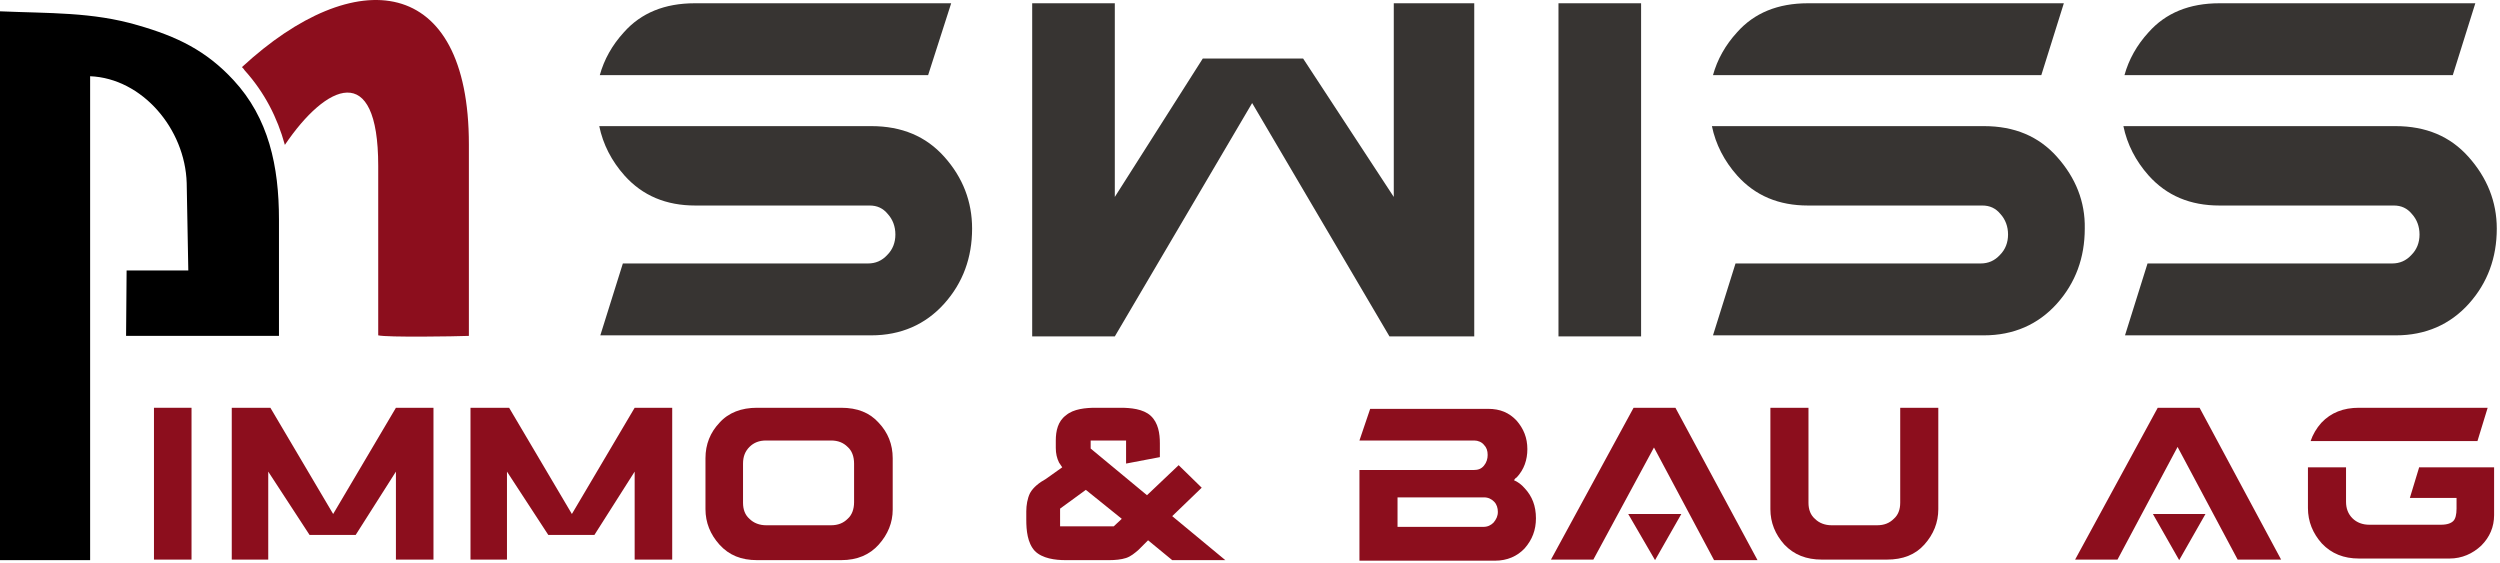 <?xml version="1.0" encoding="UTF-8" standalone="no"?>
<!DOCTYPE svg PUBLIC "-//W3C//DTD SVG 1.1//EN" "http://www.w3.org/Graphics/SVG/1.1/DTD/svg11.dtd">
<svg width="100%" height="100%" viewBox="0 0 466 105" version="1.1" xmlns="http://www.w3.org/2000/svg" xmlns:xlink="http://www.w3.org/1999/xlink" xml:space="preserve" xmlns:serif="http://www.serif.com/" style="fill-rule:evenodd;clip-rule:evenodd;stroke-linejoin:round;stroke-miterlimit:2;">
    <g transform="matrix(1,0,0,1,-3.7,-3.591)">
        <path d="M20.5,17.8C30.2,18.2 38.2,27.6 38.5,37.7L38.8,54L27.3,54L27.2,66.2L55.7,66.2L55.7,44.5C55.7,34.6 53.8,25.6 47.2,18.5C42.1,13 36.7,10.4 29.4,8.3C20.9,5.8 12.9,6.1 3.7,5.7L3.7,108L20.5,108L20.5,17.8Z"/>
        <path d="M56.8,30.6C64.5,19.2 74.2,14.7 74.2,34.5L74.2,66.1C75.9,66.5 88.6,66.3 91.1,66.2L91.1,30.5C91.1,-1.2 69.9,-3.4 48.8,16.1C49,16.3 49.2,16.5 49.3,16.7C53,20.8 55.4,25.5 56.8,30.6" style="fill:rgb(140,14,29);"/>
        <path d="M463.8,32.8C460.4,29 455.9,27.1 450.2,27.1L399.5,27.1C400.2,30.5 401.8,33.6 404.2,36.3C407.6,40.1 412,41.9 417.4,41.9L449.9,41.9C451.3,41.9 452.4,42.4 453.3,43.5C454.2,44.5 454.7,45.8 454.7,47.3C454.7,48.8 454.2,50.1 453.2,51.1C452.2,52.2 451,52.7 449.6,52.7L404,52.7L399.8,66.1L450.3,66.1C455.8,66.1 460.4,64.1 463.9,60.2C467.4,56.3 469.1,51.6 469.1,46.2C469.1,41.2 467.3,36.7 463.8,32.8M417.4,4.2C411.8,4.2 407.4,6 404.2,9.6C402,12 400.5,14.7 399.7,17.6L460.9,17.6L465.1,4.2L417.4,4.2ZM387.1,32.8C383.7,29 379.2,27.1 373.5,27.1L322.8,27.1C323.5,30.5 325.1,33.6 327.5,36.3C330.9,40.1 335.3,41.9 340.7,41.9L373.2,41.9C374.6,41.9 375.7,42.4 376.6,43.5C377.5,44.5 378,45.8 378,47.3C378,48.8 377.5,50.1 376.5,51.1C375.5,52.2 374.3,52.7 372.9,52.7L327.2,52.7L323,66.1L373.5,66.1C379,66.1 383.6,64.1 387.1,60.2C390.6,56.3 392.3,51.6 392.3,46.2C392.4,41.2 390.6,36.7 387.1,32.8ZM340.7,4.2C335.1,4.2 330.7,6 327.5,9.6C325.3,12 323.8,14.7 323,17.6L384.2,17.6L388.4,4.2L340.7,4.2ZM309.6,4.2L309.6,66.3L294.2,66.3L294.2,4.2L309.6,4.2ZM227.9,14.5L246.6,14.5L263.5,40.3L263.5,4.2L278.5,4.2L278.5,66.3L262.7,66.3L237.1,22.8L211.5,66.3L196.1,66.3L196.1,4.2L211.5,4.2L211.5,40.3L227.9,14.5ZM179.7,32.8C176.3,29 171.8,27.1 166.1,27.1L115.4,27.1C116.1,30.5 117.7,33.6 120.1,36.3C123.5,40.1 127.9,41.9 133.3,41.9L165.8,41.9C167.2,41.9 168.3,42.4 169.2,43.5C170.1,44.5 170.6,45.8 170.6,47.3C170.6,48.8 170.1,50.1 169.1,51.1C168.1,52.2 166.9,52.7 165.5,52.7L119.8,52.7L115.6,66.1L166.1,66.1C171.6,66.1 176.2,64.1 179.7,60.2C183.2,56.3 184.9,51.6 184.9,46.2C184.9,41.2 183.2,36.7 179.7,32.8ZM133.2,4.2C127.6,4.2 123.2,6 120,9.6C117.8,12 116.3,14.7 115.5,17.6L176.7,17.6L181,4.2L133.2,4.2Z" style="fill:rgb(55,52,50);"/>
        <rect x="32.4" y="79.6" width="7" height="28.3" style="fill:rgb(140,14,29);"/>
        <path d="M70,103.3L61.4,103.3L53.7,91.5L53.7,107.9L46.9,107.9L46.9,79.6L54.1,79.6L65.8,99.4L77.5,79.6L84.5,79.6L84.5,107.9L77.5,107.9L77.5,91.5L70,103.3Z" style="fill:rgb(140,14,29);"/>
        <path d="M114.5,103.3L105.9,103.3L98.2,91.5L98.2,107.9L91.4,107.9L91.4,79.6L98.6,79.6L110.3,99.4L122,79.6L129,79.6L129,107.9L122,107.9L122,91.5L114.5,103.3Z" style="fill:rgb(140,14,29);"/>
        <path d="M287.9,94.6C287.3,93.9 286.6,93.4 285.9,93.1C286.1,92.8 286.3,92.6 286.4,92.6C287.8,91.1 288.4,89.3 288.4,87.3C288.4,85.2 287.7,83.5 286.4,82C285,80.5 283.3,79.8 281.1,79.8L259.1,79.8L257.1,85.7L278.5,85.7C279.2,85.7 279.9,86 280.3,86.5C280.8,87 281,87.6 281,88.4C281,89.1 280.8,89.8 280.3,90.4C279.8,91 279.2,91.2 278.4,91.2L257.1,91.2L257.1,108.1L282.4,108.1C284.6,108.1 286.5,107.3 287.9,105.8C289.3,104.2 290,102.4 290,100.2C290,97.9 289.3,96.1 287.9,94.6M282.1,101C281.6,101.5 281,101.8 280.2,101.8L264.2,101.8L264.2,96.3L280.3,96.3C281.1,96.3 281.7,96.6 282.2,97.1C282.7,97.6 282.9,98.3 282.9,99C282.9,99.8 282.6,100.4 282.1,101Z" style="fill:rgb(140,14,29);"/>
        <path d="M312.2,108L317.1,99.4L307.2,99.4L312.2,108ZM316,79.6L308.2,79.6L292.8,107.9L300.7,107.9L312,87L323.2,108L331.3,108L316,79.6Z" style="fill:rgb(140,14,29);"/>
        <path d="M365,79.6L365,98.5C365,101 364.1,103.2 362.4,105.1C360.7,107 358.4,107.9 355.4,107.9L343.3,107.9C340.4,107.9 338.1,107 336.3,105.1C334.6,103.2 333.7,101 333.7,98.5L333.7,79.6L340.8,79.6L340.8,97.3C340.8,98.6 341.2,99.6 342,100.3C342.8,101.1 343.9,101.5 345.1,101.5L353.6,101.5C354.9,101.5 355.9,101.1 356.7,100.3C357.5,99.6 357.9,98.6 357.9,97.3L357.9,79.6L365,79.6Z" style="fill:rgb(140,14,29);"/>
        <path d="M409.9,108L414.8,99.4L405,99.4L409.9,108ZM413.7,79.6L405.9,79.6L390.5,107.9L398.4,107.9L409.6,86.9L420.8,107.9L428.9,107.9L413.7,79.6Z" style="fill:rgb(140,14,29);"/>
        <path d="M443.4,79.6C440.5,79.6 438.2,80.5 436.4,82.4C435.5,83.4 434.8,84.6 434.4,85.8L465.5,85.8L467.4,79.6L443.4,79.6ZM454.6,90.8L452.9,96.4L461.6,96.4L461.6,98.4C461.6,99.5 461.4,100.3 461,100.7C460.6,101.1 459.9,101.4 458.7,101.4L445.3,101.4C444.1,101.4 443,101 442.2,100.2C441.4,99.4 441,98.4 441,97.1L441,90.7L433.9,90.7L433.9,98.3C433.9,100.8 434.8,103 436.5,104.9C438.3,106.8 440.6,107.7 443.4,107.7L460.3,107.7C462.6,107.7 464.6,106.8 466.2,105.3C467.8,103.7 468.6,101.8 468.6,99.6L468.6,90.7L454.6,90.7L454.6,90.8Z" style="fill:rgb(140,14,29);"/>
        <path d="M201.3,101.7L211.3,101.7L212.8,100.3L206.1,94.9L201.3,98.4L201.3,101.7ZM201.7,90.7C201.5,90.4 201.3,90.1 201.1,89.8C200.7,89 200.5,88.1 200.5,87.1L200.5,85.7C200.5,83.9 200.9,82.1 202.4,81C203.8,79.8 206.1,79.6 207.9,79.6L212.6,79.6C214.4,79.6 216.8,79.8 218.2,81.1C219.6,82.4 219.9,84.4 219.9,86.2L219.9,88.8L213.6,90L213.6,85.7L207,85.7L207,87.2L217.5,95.9L223.4,90.3L227.7,94.5L222.2,99.8L232.1,108L222.2,108L217.7,104.3L215.9,106.1C215.2,106.7 214.5,107.3 213.6,107.6C212.7,107.9 211.5,108 210.5,108L202.3,108C200.4,108 198,107.7 196.6,106.3C195.2,104.8 195,102.4 195,100.5L195,98.9C195,97.8 195.2,96.5 195.7,95.5C196.3,94.4 197.5,93.5 198.6,92.9L201.7,90.7Z" style="fill:rgb(140,14,29);"/>
        <path d="M135.2,89C135.2,86.4 136.1,84.2 137.8,82.4C139.5,80.5 141.9,79.6 144.8,79.6L160.5,79.6C163.5,79.6 165.8,80.5 167.5,82.4C169.2,84.2 170.1,86.4 170.1,89L170.1,98.6C170.1,101 169.2,103.2 167.5,105.1C165.8,107 163.5,108 160.5,108L144.8,108C141.9,108 139.6,107.1 137.8,105.1C136.1,103.2 135.2,101 135.2,98.5L135.2,89ZM158.6,101.5C159.9,101.5 160.9,101.1 161.7,100.3C162.5,99.6 162.9,98.5 162.9,97.2L162.9,90C162.9,88.7 162.5,87.6 161.7,86.9C160.9,86.1 159.9,85.7 158.6,85.7L146.5,85.7C145.2,85.7 144.2,86.1 143.4,86.9C142.6,87.7 142.2,88.7 142.2,90L142.2,97.3C142.2,98.6 142.6,99.6 143.4,100.3C144.2,101.1 145.3,101.5 146.5,101.5L158.6,101.5Z" style="fill:rgb(140,14,29);"/>
    </g>
</svg>
